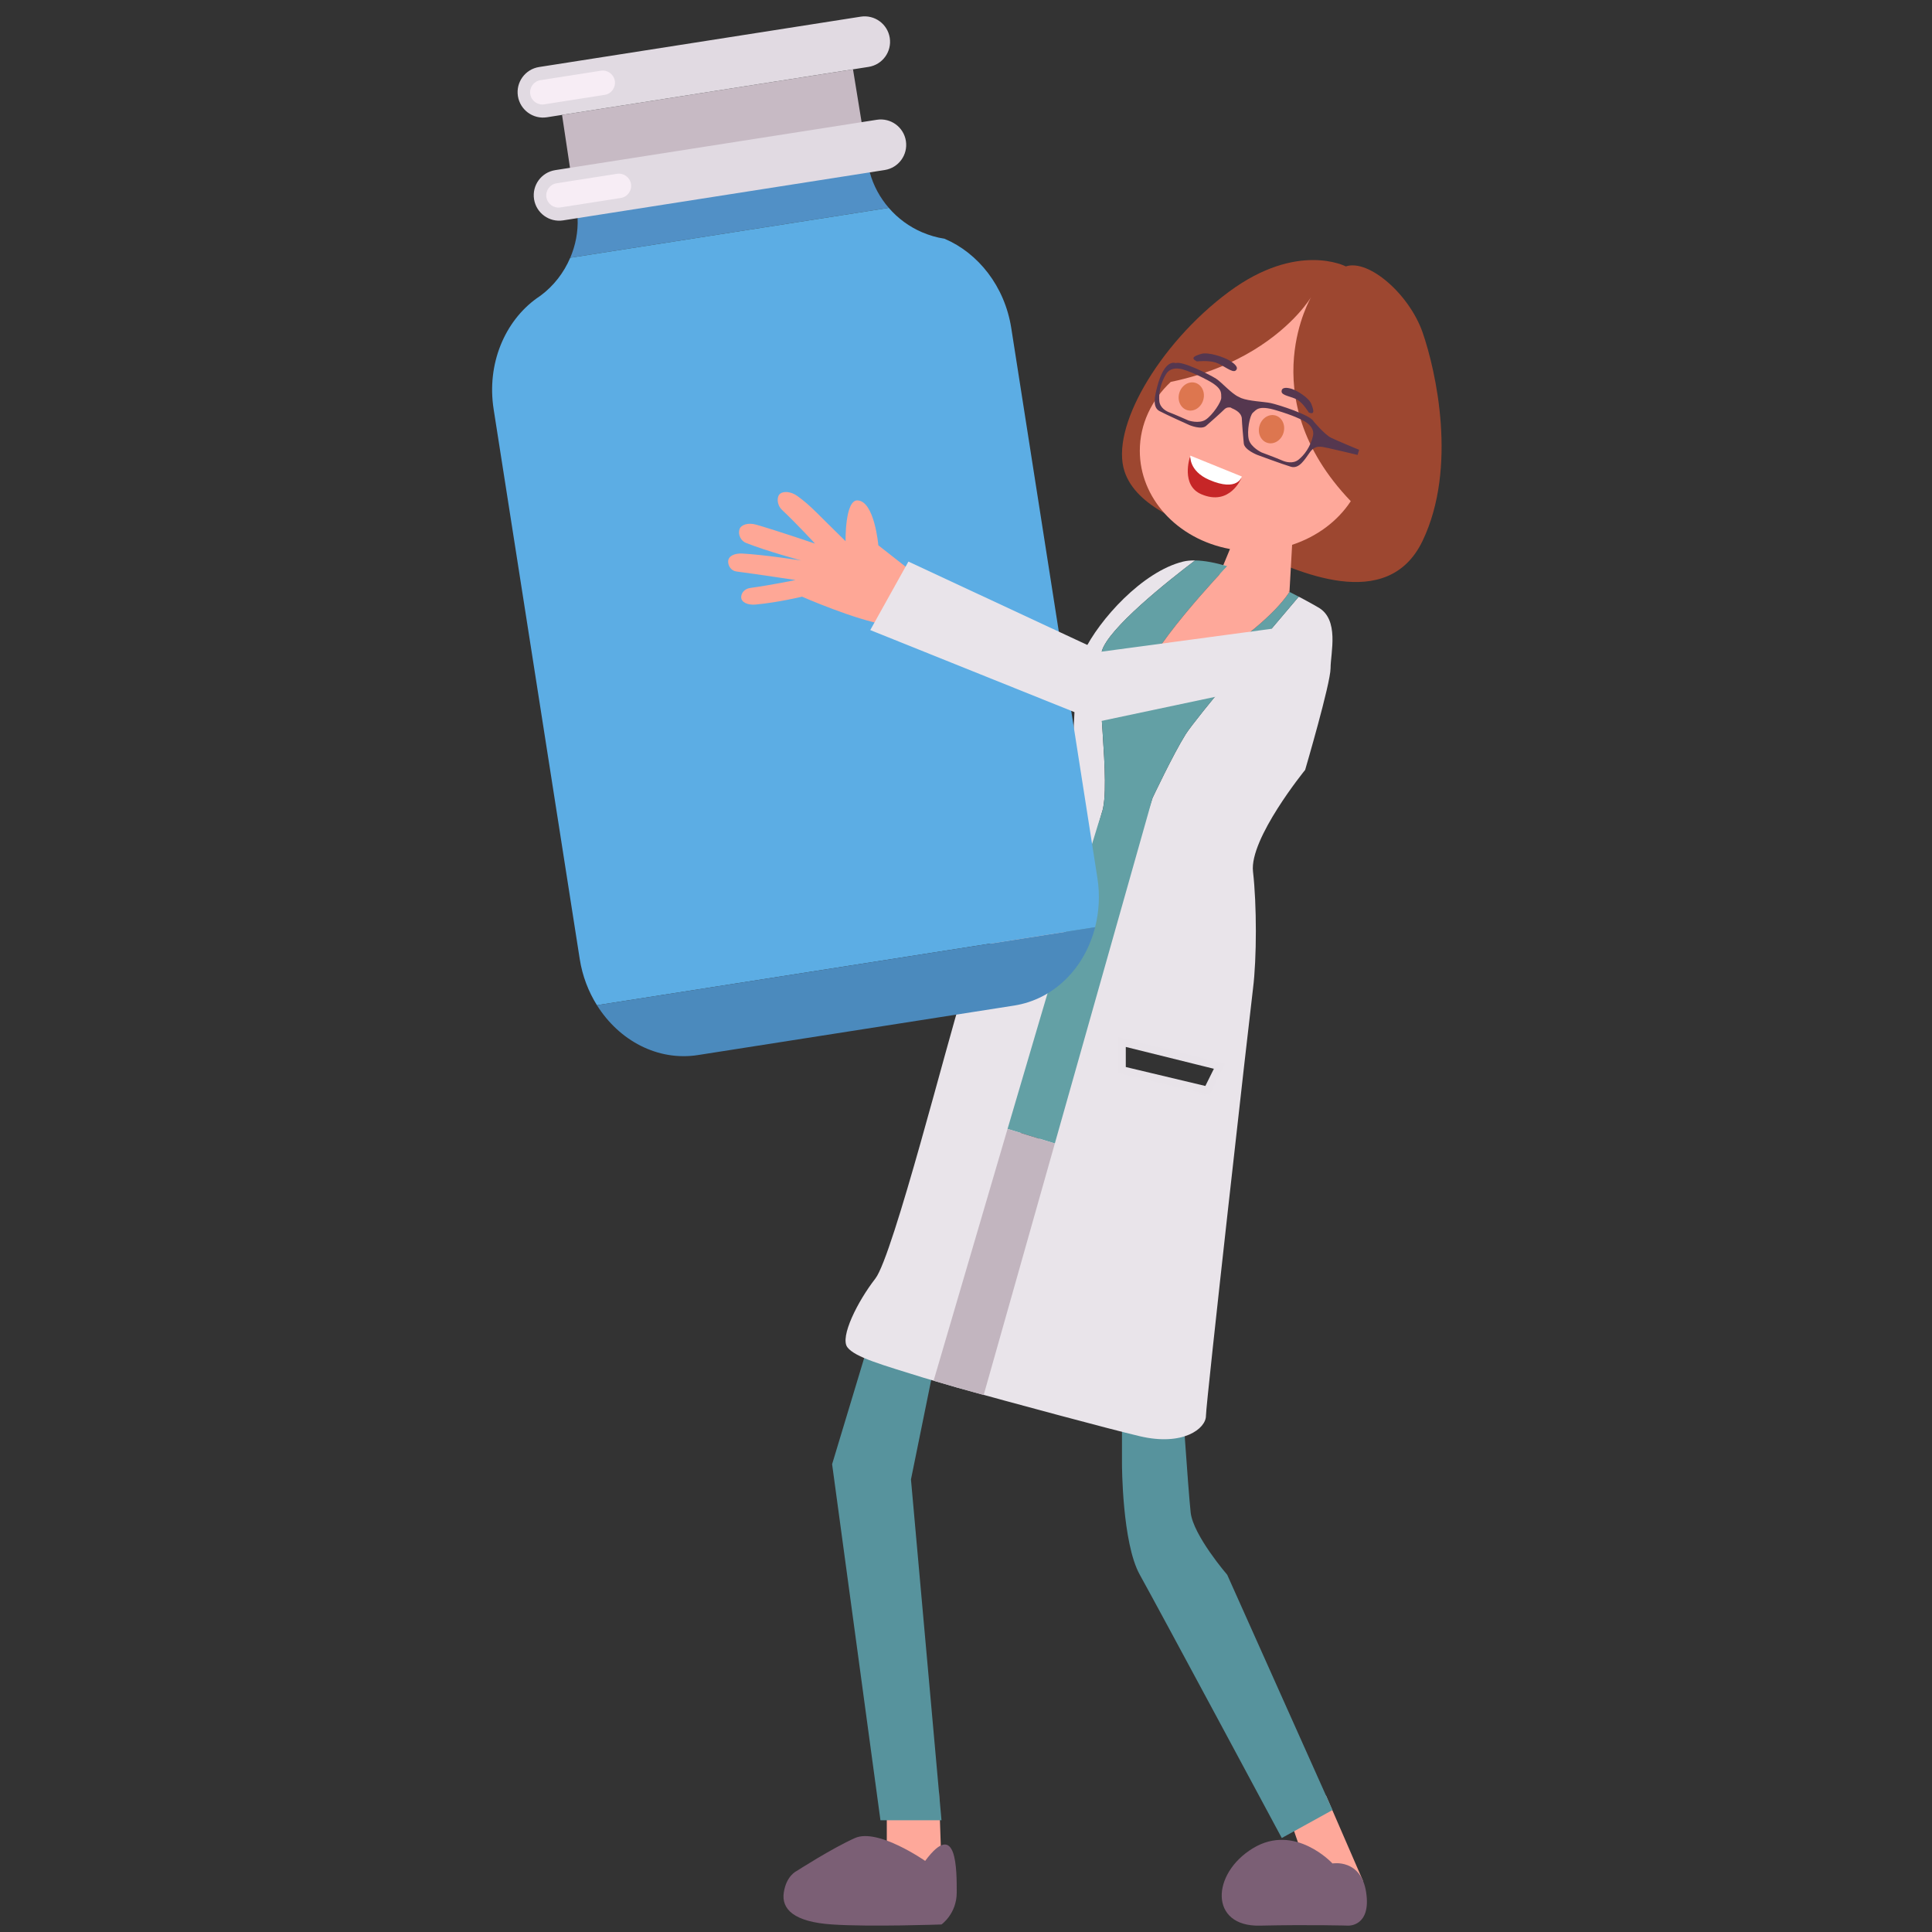 <?xml version="1.0" encoding="utf-8"?>
<!-- Generator: Adobe Illustrator 16.0.0, SVG Export Plug-In . SVG Version: 6.00 Build 0)  -->
<!DOCTYPE svg PUBLIC "-//W3C//DTD SVG 1.1//EN" "http://www.w3.org/Graphics/SVG/1.1/DTD/svg11.dtd">
<svg version="1.1" id="Layer_1" xmlns="http://www.w3.org/2000/svg" xmlns:xlink="http://www.w3.org/1999/xlink" x="0px" y="0px"
	 width="170px" height="170px" viewBox="0 0 170 170" enable-background="new 0 0 170 170" xml:space="preserve">
<rect x="0" y="0" width="170" height="170" fill="#333333" stroke="none"/>
<path fill="#9D4730" d="M125.18,29.259c-1.164-3.356-4.744-6.489-6.759-5.817c0,0-4.251-2.238-10.293,2.237
	c-3.088,2.287-5.75,5.345-7.448,8.311c-1.625,2.839-2.365,5.593-1.726,7.504c0.528,1.58,1.866,2.736,3.517,3.675
	c-1.357-1.511,11.459,3.335,7.784,3.335c3.771,1.763,11.838,5.54,14.925-0.922C128.268,41.119,126.343,32.616,125.18,29.259z"/>
<path fill="#FEA89A" d="M118.857,44.099c-4.486-4.677-5.287-9.286-4.998-12.666c0.272-3.203,1.517-5.305,1.517-5.305
	s-1.446,2.483-5.101,4.699c-1.832,1.109-4.221,2.15-7.258,2.777c-1.685,1.584-2.723,3.712-2.723,6.06
	c0,2.083,0.816,3.993,2.174,5.504c1.422,1.583,3.445,2.714,5.76,3.141l-0.931,2.249l6.166,1.526l0.233-4.144
	C115.876,47.222,117.702,45.861,118.857,44.099z"/>
<polygon fill="#FEA89A" points="116.672,157.98 119.934,165.501 115.376,165.501 112.786,157.98 "/>
<polygon fill="#FEA89A" points="78.03,157.703 78.03,164.191 82.843,164.191 82.621,157.703 "/>
<polygon fill="#57939D" points="82.843,116.977 80.157,130.18 82.843,160.166 77.472,160.166 73.219,128.838 76.8,116.977 "/>
<path fill="#57939D" d="M98.725,121.005v7.833c0,0,0.006,6.938,1.571,9.732c1.565,2.799,12.49,23.16,12.49,23.16l4.462-2.461
	l-9.262-20.699c0,0-2.992-3.469-3.217-5.481c-0.223-2.014-0.894-12.084-0.894-12.084H98.725z"/>
<path fill="#7B5F75" d="M81.407,163.744c0,0-4.159-2.907-6.174-2.014c-2.015,0.896-5.146,2.91-5.146,2.91s-0.895,0.404-1.119,1.881
	c-0.224,1.475,0.896,2.594,4.251,2.816c3.357,0.225,9.624,0,9.624,0s1.341-0.938,1.341-2.816
	C84.184,164.641,84.226,159.941,81.407,163.744z"/>
<path fill="#7B5F75" d="M117.248,163.969c0,0-3.303-3.58-6.994-1.342c-3.691,2.236-3.845,6.913,0.596,6.813
	c4.438-0.101,7.795,0,7.795,0s2.015,0.082,1.567-2.918C119.766,163.521,117.248,163.969,117.248,163.969z"/>
<g>
	<path fill="#E9E4EA" d="M115.96,53.426c0,0-0.658-0.387-1.683-0.924c-2.613,3.07-9.063,10.691-9.953,12.114
		c-1.119,1.79-2.91,5.595-2.91,5.595l-17.23,51.874c4.851,1.348,13.505,3.679,16.112,4.291c3.804,0.896,5.817-0.671,5.817-1.791
		c0-1.116,3.805-34.907,4.141-37.593c0.335-2.686,0.335-7.384,0-10.295c-0.336-2.906,4.587-8.949,4.587-8.949
		s2.238-7.608,2.238-8.952C117.079,57.455,117.891,54.481,115.96,53.426z M106.243,95.945l-7.521-1.791v-2.461l8.574,2.125
		L106.243,95.945z"/>
	<g>
		<path fill="#E9E4EA" d="M96.939,57.339c0.521-2.008,5.877-6.25,8.218-8.024c-0.386-0.008-0.74,0.023-1.058,0.101
			c-3.58,0.879-7.386,5.123-8.728,7.924c-1.345,2.801-0.448,12.423-2.237,16.228c-1.792,3.803-7.387,10.74-8.504,14.097
			c-1.118,3.356-6.042,22.826-7.607,24.839c-1.567,2.014-3.134,5.146-2.462,6.042c0.671,0.896,3.131,1.565,6.712,2.685
			c0.253,0.08,2.585,0.757,2.91,0.854c1.23-4.2,12.3-49.278,12.755-50.528C97.835,69.092,96.27,59.917,96.939,57.339z"/>
		<path fill="#63A0A5" d="M113.464,52.083c-2.649,4.07-12.536,9.82-12.788,7.834c-0.271-2.13,7.284-10.072,7.309-10.096
			c-1.012-0.3-1.987-0.495-2.826-0.507c-2.342,1.774-7.695,6.017-8.219,8.024c-0.67,2.578,0.896,11.753,0,14.215
			c-0.455,1.25-4.458,14.775-8.283,27.781l4.16,1.281l8.599-30.405c0,0,1.791-3.805,2.91-5.595c0.89-1.423,7.34-9.044,9.954-12.114
			C114.029,52.369,113.753,52.229,113.464,52.083z"/>
		<path fill="#FEA89A" d="M100.676,59.917c0.252,1.986,10.139-3.764,12.788-7.834c-1.54-0.774-3.575-1.701-5.479-2.262
			C107.96,49.845,100.404,57.787,100.676,59.917z"/>
	</g>
	<path fill="#C2B5BF" d="M88.656,99.334c-2.682,9.111-5.276,17.961-6.507,22.161c1.134,0.337,2.679,0.776,4.406,1.257l6.262-22.137
		L88.656,99.334z"/>
	<polygon fill="none" stroke="#E8E3E9" stroke-width="0.671" stroke-miterlimit="10" points="98.725,94.154 106.243,95.945 
		107.298,93.818 98.725,91.693 	"/>
</g>
<g>
	<polygon fill="#C7BAC4" points="75.058,6.102 49.455,10.11 50.565,17.489 76.256,13.466 	"/>
	<path fill="#5190C6" d="M76.256,13.466l-25.69,4.023l0.258,1.702c0.054,1.229-0.188,2.411-0.647,3.488l28.029-4.389
		c-0.767-0.884-1.35-1.94-1.674-3.125L76.256,13.466z"/>
</g>
<path fill="#E1DAE2" d="M77.153,10.539l-1.367,0.214l-25.604,4.009l-1.326,0.208c-1.221,0.191-2.056,1.336-1.864,2.557
	c0.191,1.222,1.336,2.056,2.557,1.865l1.274-0.2l25.708-4.025l1.315-0.206c1.222-0.191,2.056-1.336,1.865-2.557
	C79.521,11.183,78.375,10.347,77.153,10.539z M75.732,1.467l-1.365,0.214L48.762,5.69l-1.325,0.207
	c-1.221,0.191-2.057,1.337-1.866,2.557c0.192,1.221,1.337,2.057,2.557,1.865l1.328-0.209l25.603-4.009l1.367-0.214
	c1.222-0.19,2.057-1.336,1.865-2.557S76.956,1.275,75.732,1.467z"/>
<path fill="#5CADE4" d="M83.11,21.005c-0.691-0.103-1.354-0.302-1.984-0.572c-1.122-0.482-2.122-1.218-2.921-2.142L50.176,22.68
	c-0.562,1.316-1.453,2.474-2.607,3.331c-0.108,0.079-0.22,0.152-0.33,0.228c-2.825,2.026-4.427,5.784-3.803,9.769l7.576,48.379
	c0.235,1.503,0.771,2.875,1.515,4.064l43.834-6.865c0.345-1.359,0.436-2.828,0.201-4.332l-7.578-48.379
	C88.406,25.188,86.075,22.268,83.11,21.005z"/>
<path fill="#FEA796" d="M81.407,51.212l-0.497-0.389l-3.623-2.841c0,0-0.334-3.884-1.83-3.952c-1.117-0.052-1.055,3.591-1.055,3.591
	c-2.489-2.419-3.002-3.082-4.248-3.981c-0.578-0.417-1.229-0.423-1.508-0.199c-0.316,0.253-0.308,0.977,0.167,1.427
	c1.346,1.27,2.902,2.966,2.902,2.966s-3.118-1.07-5.168-1.665c-0.741-0.215-1.349,0.021-1.468,0.378
	c-0.183,0.54,0.158,1.062,0.545,1.217c1.764,0.71,4.867,1.552,4.867,1.552s-3.222-0.504-5.164-0.608
	c-0.729-0.038-1.256,0.233-1.256,0.709c0,0.354,0.237,0.805,0.734,0.87c2.161,0.288,5.189,0.75,5.189,0.75s-1.979,0.42-3.988,0.7
	c-0.501,0.069-0.788,0.452-0.788,0.811c0,0.432,0.549,0.716,1.285,0.646c1.996-0.188,4.071-0.692,4.071-0.692
	s4.657,2.048,7.454,2.495C80.828,55.442,81.407,51.212,81.407,51.212z"/>
<path fill="#E9E4EA" d="M115.24,54.878l-18.301,2.461l-17.006-7.924l-3.357,6.026l20.048,8.056l17.457-3.696
	C114.081,59.801,119.035,56.906,115.24,54.878z"/>
<path fill="#4B8ABD" d="M61.417,92.836l27.819-4.355c3.541-0.555,6.227-3.34,7.125-6.896L52.526,88.45
	C54.467,91.559,57.876,93.393,61.417,92.836z"/>
<g>
	<g>
		
			<ellipse id="SVGID_1_" transform="matrix(-0.959 -0.285 0.285 -0.959 208.457 105.906)" fill="#DD764F" cx="111.933" cy="37.789" rx="1.099" ry="1.255"/>
	</g>
</g>
<g>
	<g>
		
			<ellipse id="SVGID_3_" transform="matrix(-0.958 -0.285 0.285 -0.958 195.275 98.133)" fill="#DD764F" cx="104.785" cy="34.845" rx="1.099" ry="1.255"/>
	</g>
</g>
<g>
	<g>
		<path id="SVGID_5_" fill="#C62627" d="M109.225,42.078c0,0-1.007,2.498-3.529,1.406c-1.813-0.784-1-3.243-1-3.243L109.225,42.078z
			"/>
	</g>
</g>
<g>
	<g>
		<path id="SVGID_7_" fill="#FFFFFF" d="M109.27,41.929c0,0-0.35,1.384-2.871,0.293c-1.813-0.785-1.66-2.131-1.66-2.131
			L109.27,41.929z"/>
	</g>
</g>
<g>
	<g>
		<path fill="#55374F" d="M106.988,31.906c-0.66-0.22-1.672-0.104-1.672-0.104c-0.607-0.309-0.207-0.492,0.406-0.668
			c0.612-0.175,1.989,0.297,2.463,0.586c0.475,0.289,0.842,0.635,0.545,0.883C108.438,32.851,107.648,32.127,106.988,31.906z"/>
		<path fill="#55374F" d="M115.163,36.3c0,0-0.472-0.795-0.979-1.109s-1.42-0.368-1.416-0.748c0.006-0.381,0.437-0.362,0.887-0.228
			c0.451,0.135,1.517,0.778,1.732,1.333C115.604,36.104,115.7,36.514,115.163,36.3z"/>
		<path fill="#55374F" d="M101.807,34.098c-0.188,0.748-0.429,1.728,0.217,2.072c0.646,0.345,2.648,1.24,2.648,1.24
			s1.036,0.435,1.454,0.065c0.419-0.369,1.257-1.107,1.606-1.454c0.175-0.172,0.379-0.196,0.578-0.156
			c0.024,0.024,0.053,0.045,0.088,0.06c0.338,0.14,0.856,0.419,0.873,0.915c0.018,0.496,0.119,1.617,0.172,2.179
			c0.052,0.561,1.177,1.004,1.177,1.004s2.21,0.82,2.962,1.045c0.753,0.224,1.236-0.669,1.695-1.297
			c0.461-0.627,0.961-0.478,1.578-0.349c0.615,0.128,2.602,0.609,2.602,0.609l0.134-0.45c0,0-1.896-0.782-2.467-1.062
			c-0.572-0.28-1.537-1.439-1.537-1.439c-0.267-0.57-3.161-1.485-3.776-1.614c-0.604-0.126-1.912-0.162-2.601-0.44
			c-0.06-0.034-0.13-0.07-0.222-0.11c-0.627-0.276-1.477-1.266-1.969-1.587c-0.49-0.321-3.002-1.606-3.569-1.376
			C103.45,31.952,102.471,31.473,101.807,34.098z M110.247,36.312c0.293-0.241,0.476-0.678,2.028-0.215
			c1.558,0.462,2.213,0.82,2.213,0.82s1.273,0.489,1.041,1.455c-0.232,0.968-0.772,1.681-1.271,2.077
			c-0.5,0.396-1.152,0.203-1.488,0.049s-1.761-0.688-1.761-0.688s-0.957-0.448-1.129-1.154
			C109.706,37.95,109.96,36.553,110.247,36.312z M102.602,32.922c0.512-0.854,1.676-0.349,1.676-0.349s0.677,0.184,2.008,0.896
			c1.331,0.712,1.15,1.149,1.174,1.518c0.023,0.369-0.771,1.545-1.367,1.938s-1.529,0.071-1.529,0.071s-1.293-0.573-1.617-0.688
			c-0.325-0.115-0.885-0.413-0.938-1.034C101.952,34.649,102.09,33.774,102.602,32.922z"/>
	</g>
</g>
<path fill="#F7EDF5" d="M54.292,15.294l-3.984,0.624l-1.332,0.209c-0.588,0.092-0.989,0.643-0.897,1.229
	c0.093,0.587,0.643,0.989,1.23,0.896l1.333-0.208l3.983-0.624c0.588-0.093,0.989-0.643,0.897-1.229
	C55.431,15.604,54.88,15.202,54.292,15.294z"/>
<path fill="#F7EDF5" d="M52.872,6.222l-3.985,0.624l-1.333,0.208c-0.586,0.093-0.987,0.644-0.896,1.231
	c0.092,0.587,0.643,0.987,1.229,0.896l1.332-0.209l3.985-0.624c0.587-0.092,0.988-0.644,0.896-1.23
	C54.008,6.532,53.459,6.13,52.872,6.222z"/>
</svg>
